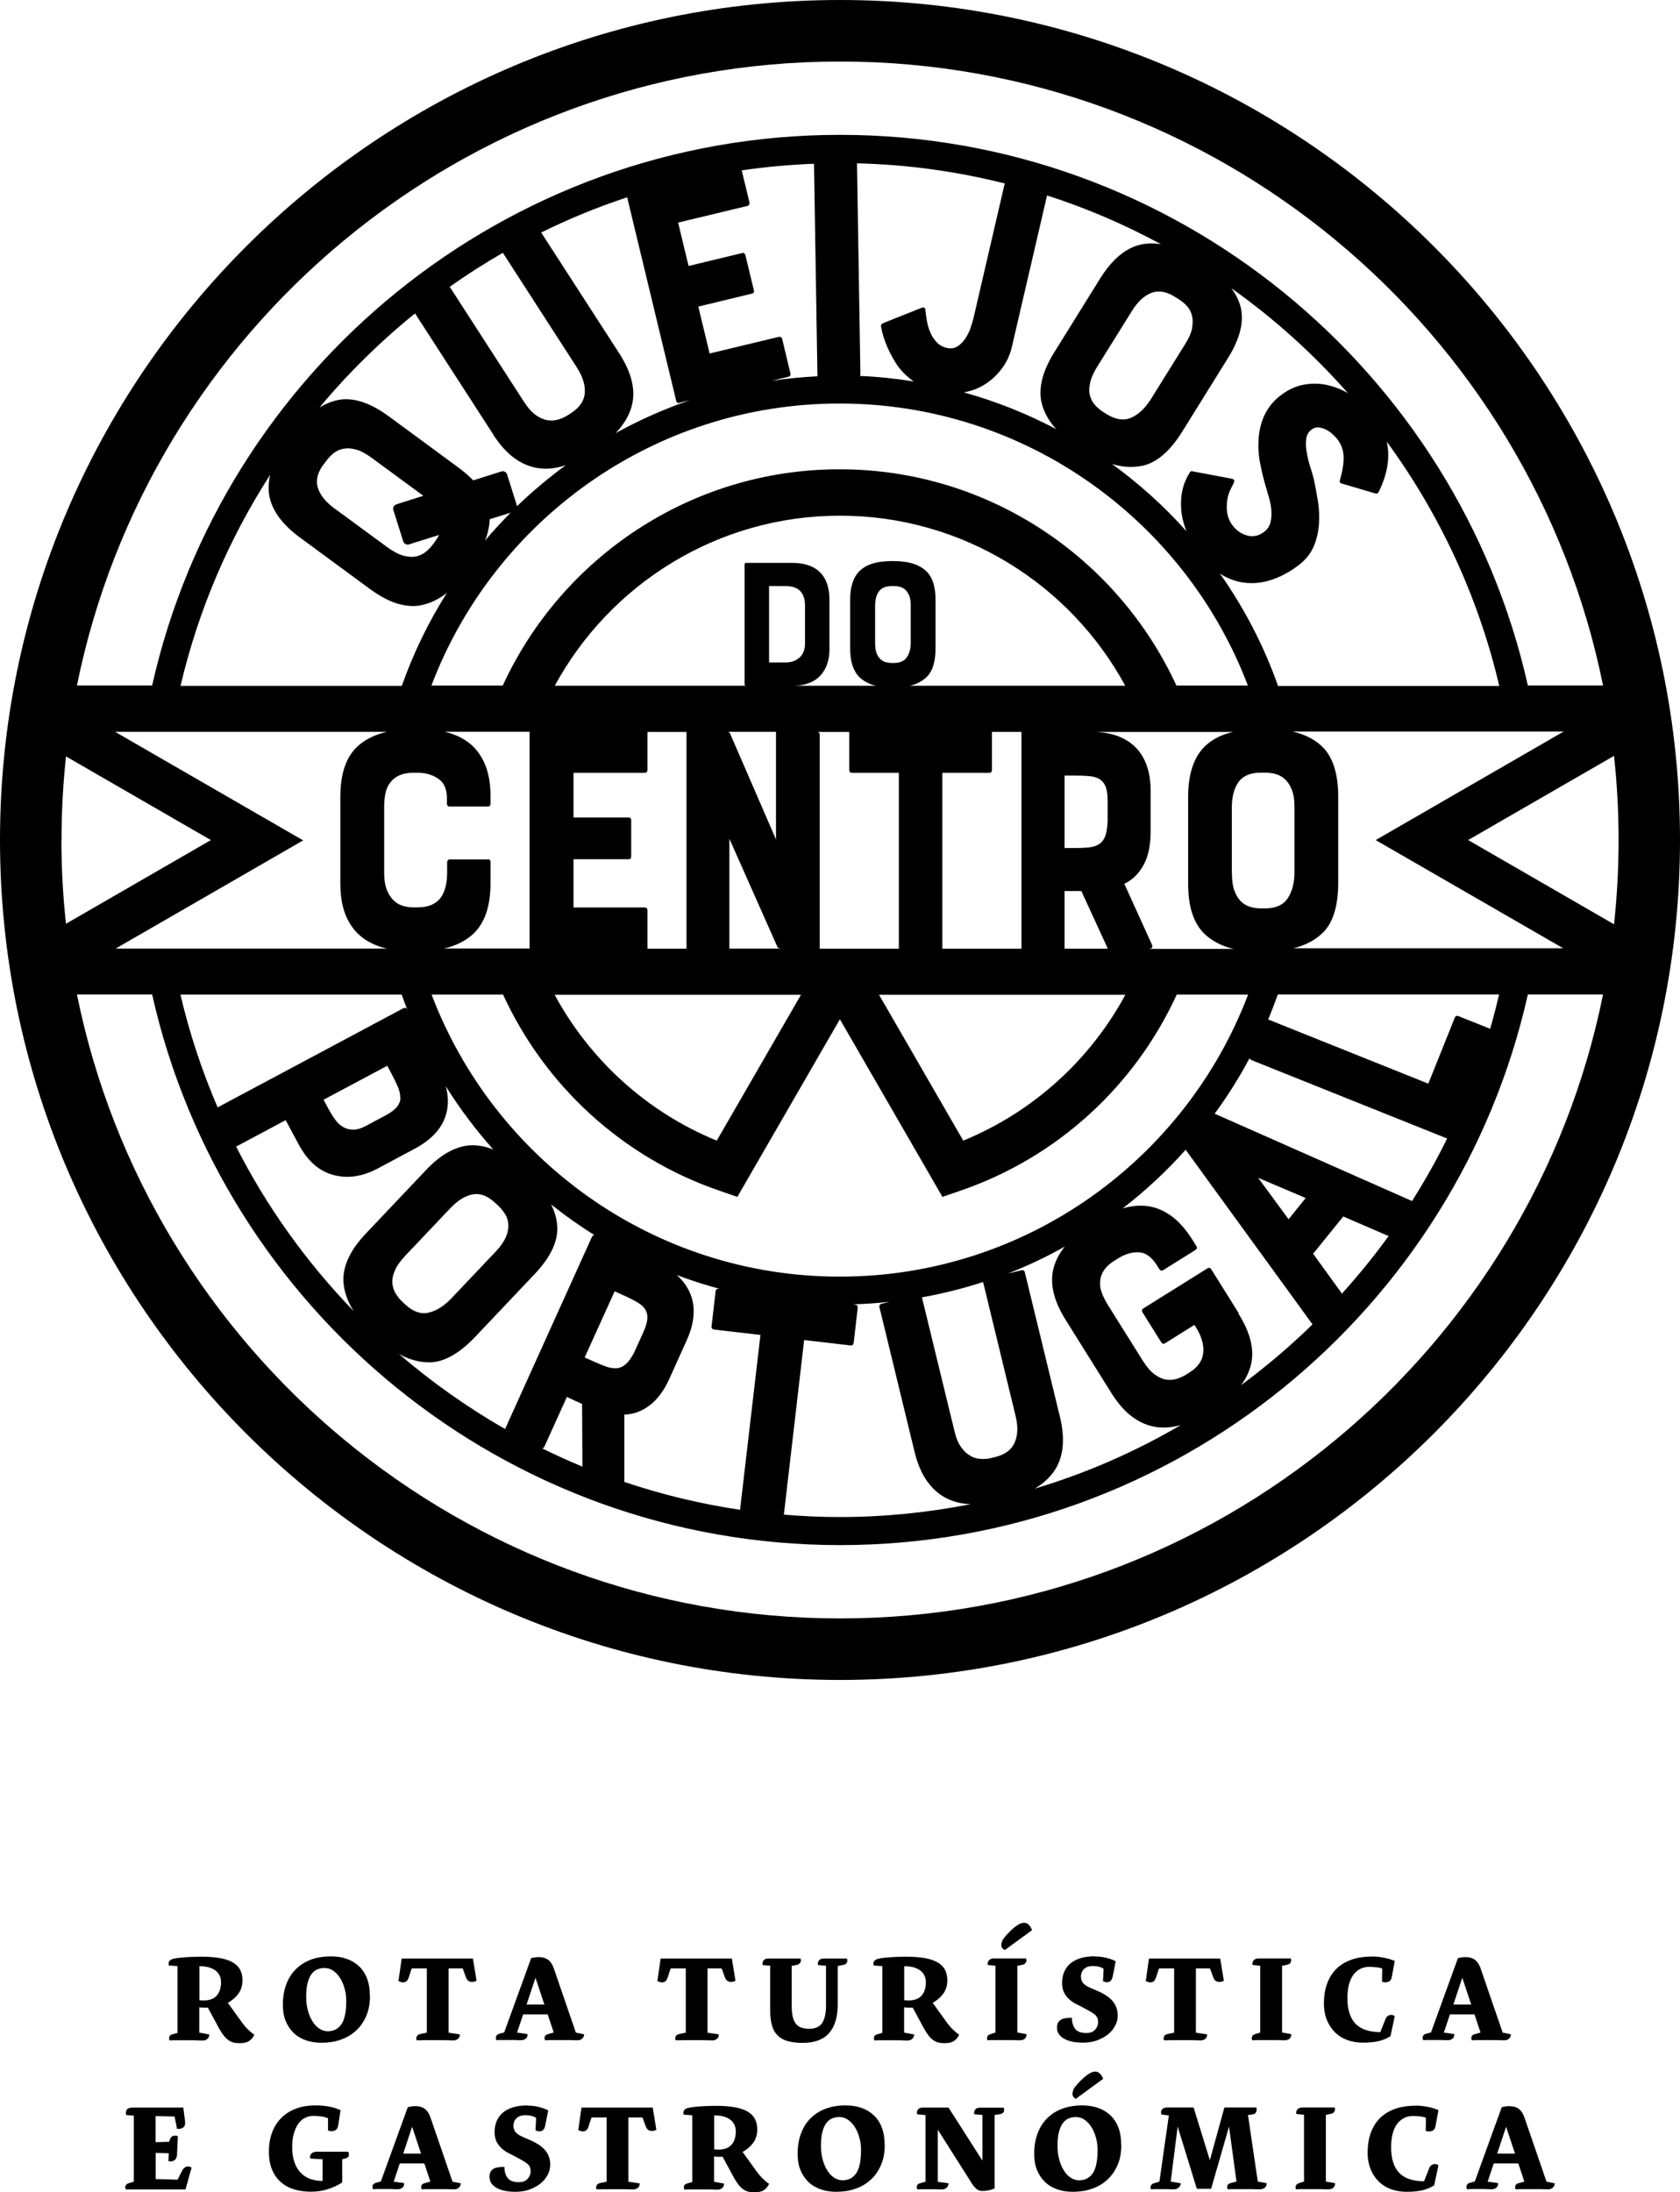 <?xml version="1.0" encoding="UTF-8"?><svg id="Camada_2" xmlns="http://www.w3.org/2000/svg" viewBox="0 0 162.2 211.67"><g id="Camada_1-2"><path d="m141.74,81.11l14.09-8.13c.29,2.67.44,5.38.44,8.12s-.15,5.47-.44,8.14l-14.08-8.13Zm-60.64,75.15c-36.34,0-66.73-25.92-73.67-60.24h7.26c6.82,30.38,34,53.16,66.41,53.16s59.59-22.77,66.41-53.16h7.26c-6.94,34.32-37.33,60.24-73.67,60.24M5.94,81.1c0-2.73.15-5.42.43-8.07l13.99,8.08-13.99,8.08c-.29-2.66-.44-5.36-.44-8.09m118.88,10.47c.23-.05.45-.11.65-.18.95-.32,1.73-.79,2.35-1.43.93-.99,1.39-2.57,1.39-4.72v-8.34c0-2.09-.47-3.65-1.39-4.66-.72-.77-1.73-1.31-3.01-1.61h26.17l-18.15,10.48,18.11,10.45h-26.12Zm13.1,13.06l-15.47-6.2c.33-.79.64-1.6.93-2.41h21.36c-.26,1.11-.54,2.22-.86,3.31l-3.05-1.22c-.17-.07-.3-.02-.37.16l-2.55,6.36Zm-16.43,9.09l4.58,1.95-1.65,2.05-2.93-3.99Zm-27.77,26.85c-.32-.17-.63-.44-.9-.82-.28-.38-.5-.91-.66-1.58l-3.14-12.91c2.02-.36,3.99-.86,5.91-1.48,0,0,0,.01,0,.02l3.14,12.94c.24.99.21,1.83-.09,2.53-.3.7-.93,1.17-1.89,1.41l-.37.09c-.31.08-.64.11-.99.09-.35-.01-.69-.1-1.01-.28m-16.08-11.2l4.47.52c.19.02.29-.06.32-.25l.39-3.37c.02-.19-.06-.29-.25-.32l-.23-.03c1.2-.03,2.38-.11,3.56-.24l-.77.19c-.18.04-.25.16-.21.34l3.38,13.92c.28,1.17.69,2.13,1.22,2.87.53.74,1.16,1.3,1.89,1.66.69.34,1.46.53,2.32.56-4.09.8-8.3,1.24-12.62,1.24-1.83,0-3.63-.08-5.42-.23l1.96-16.87Zm-35.95-33.35h6.89c4,8.71,11.42,15.68,20.88,18.93l1.74.6,9.9-17.15,9.9,17.15,1.74-.6c9.47-3.25,16.89-10.22,20.88-18.93h6.89c-6.04,15.9-21.42,27.23-39.42,27.23s-33.38-11.34-39.41-27.23m18.61,40.55c.93-.02,1.81-.36,2.63-1.04.34-.29.66-.64.95-1.06.3-.42.56-.89.78-1.39l1.64-3.64c.77-1.69.9-3.19.39-4.48-.27-.7-.72-1.32-1.32-1.86,1.35.51,2.73.95,4.13,1.33h-.07c-.19-.03-.29.05-.32.24l-.39,3.37c-.02.19.06.29.25.32l4.47.52-1.97,16.88c-3.85-.57-7.58-1.48-11.18-2.69,0-.02.01-.03.01-.05v-6.44Zm-.95-11.91l.84.38c.54.24.99.47,1.35.68.36.21.62.44.78.7.16.26.23.56.2.91-.03.35-.16.77-.38,1.27l-.85,1.88c-.27.55-.55.95-.82,1.19-.27.25-.57.39-.88.42-.32.03-.66-.02-1.03-.15-.37-.13-.79-.3-1.25-.51l-.84-.38,2.89-6.38Zm-21.21-1.99c.18-.44.51-.91.99-1.42l4.36-4.6c.71-.75,1.43-1.2,2.16-1.34.73-.14,1.46.14,2.2.84l.28.26c.25.23.46.5.65.79.19.29.29.63.32,1,.02.37-.05.77-.23,1.21-.18.43-.5.9-.98,1.41l-4.36,4.6c-.71.72-1.44,1.16-2.18,1.32-.74.15-1.48-.12-2.22-.82l-.28-.26c-.25-.23-.46-.5-.64-.8-.18-.3-.28-.63-.31-.99-.03-.36.05-.76.24-1.19m.54-16.64c-.02.31-.15.6-.37.86-.22.26-.57.52-1.06.78l-1.85.99c-.48.26-.91.39-1.27.39s-.69-.09-.99-.26c-.3-.18-.56-.42-.79-.75-.23-.32-.45-.68-.66-1.07l-.43-.81,6.15-3.28.43.81c.26.49.47.92.62,1.3s.22.73.2,1.04m.14-10.02c.18.5.36,1,.56,1.49l-.06-.1c-.07-.13-.19-.15-.36-.06l-17.91,9.56c-1.5-3.49-2.71-7.13-3.59-10.89h21.36Zm-1.4-25.38c-1.06.25-1.95.65-2.65,1.23-1.25,1.01-1.87,2.69-1.87,5.04v8.34c0,1.23.17,2.26.52,3.11.35.84.84,1.53,1.47,2.04.63.52,1.4.89,2.3,1.13.08.02.16.03.24.05H11.16l18.11-10.45-18.15-10.48h26.29Zm-6.11-25.83l.22-.31c.2-.27.44-.52.7-.74.27-.22.59-.37.95-.44.37-.07.78-.05,1.22.07.45.12.95.39,1.52.8l4.99,3.67-2.59.82c-.08.03-.15.07-.21.13-.1.11-.14.27-.09.43l.95,3.02c.04.11.12.21.22.26.11.05.23.07.34.03l2.9-.91c-.1.2-.22.4-.37.61l-.23.31c-.2.27-.44.52-.71.73-.28.22-.59.36-.94.43-.35.07-.76.04-1.22-.09-.46-.13-.97-.4-1.53-.81l-5.11-3.75c-.83-.61-1.37-1.27-1.59-1.98-.23-.71-.04-1.47.56-2.28m16.36-2.87c.65,1.01,1.35,1.78,2.09,2.31.74.53,1.52.84,2.33.95.81.11,1.66.01,2.54-.28.02,0,.04-.02.06-.02-1.66,1.22-3.24,2.54-4.72,3.97,0-.02,0-.03,0-.05l-.95-3.02c-.04-.11-.11-.21-.22-.26-.11-.06-.23-.07-.34-.03l-2.71.86c-.4-.41-.88-.83-1.43-1.24l-6.72-4.94c-1.69-1.24-3.21-1.78-4.58-1.63-.71.09-1.42.35-2.11.77,2.77-3.32,5.86-6.36,9.22-9.08l7.56,11.7Zm8.1-6.44c.55.85.8,1.66.75,2.42-.05.76-.49,1.41-1.32,1.95l-.32.21c-.27.17-.57.31-.9.41-.34.1-.69.13-1.05.07-.36-.05-.74-.22-1.12-.48-.38-.27-.77-.69-1.15-1.28l-7.18-11.12c1.65-1.17,3.36-2.26,5.13-3.28l7.16,11.09Zm9.88,3.38l1.02-.25c-2.5.85-4.89,1.92-7.17,3.18.75-.79,1.26-1.62,1.52-2.5.46-1.55.06-3.3-1.19-5.23l-7.52-11.64c2.67-1.32,5.44-2.46,8.3-3.4l4.73,19.63c.04.19.15.26.31.22m-18.76,13.27c.05-.13.11-.26.15-.38.18-.57.28-1.12.3-1.66l2.02-.63c-.85.86-1.67,1.75-2.46,2.67m.23,30.81h-3.61c-.19,0-.29.1-.29.29v.98c0,1.03-.21,1.85-.63,2.44-.47.61-1.22.92-2.25.92h-.38c-.32,0-.64-.05-.98-.14-.34-.1-.64-.26-.9-.51-.26-.24-.49-.58-.67-1.01-.18-.43-.27-1-.27-1.7v-6.28c0-.53.04-.99.13-1.4.08-.4.24-.75.48-1.04.46-.61,1.2-.92,2.22-.92h.38c.78,0,1.45.19,2.01.57.56.38.84,1.01.84,1.9v.51c0,.19.09.28.28.28h3.65c.19,0,.28-.1.28-.28v-.67c0-1.2-.17-2.22-.51-3.06-.34-.83-.82-1.51-1.44-2.03-.62-.52-1.38-.89-2.27-1.13-.08-.02-.16-.03-.24-.05h8.23v20.93h-8.26c1.07-.25,1.95-.67,2.65-1.26,1.23-1.04,1.84-2.73,1.84-5.07v-2c0-.19-.09-.29-.28-.29m73.39-16.77h-6.89c-5.67-12.31-18.11-20.88-32.52-20.88s-26.86,8.57-32.52,20.88h-6.89c6.04-15.9,21.42-27.23,39.41-27.23s33.38,11.34,39.42,27.23m-23.49-48.42l-2.97,12.81c-.08.33-.18.68-.31,1.07-.13.38-.31.73-.52,1.05-.22.32-.47.57-.76.75-.29.18-.63.23-1.02.14-.41-.1-.74-.28-.99-.56-.25-.27-.45-.59-.6-.93-.15-.35-.26-.72-.33-1.12-.07-.4-.12-.76-.15-1.09-.02-.11-.06-.18-.13-.19-.07-.02-.14-.01-.21.01l-3.76,1.5c-.15.07-.21.19-.18.35.14.71.36,1.39.65,2.04.29.65.63,1.25,1,1.79.46.59.97,1.07,1.52,1.44-1.71-.27-3.44-.46-5.21-.53.03-.05.05-.09.05-.17l-.33-20.35s0,0,0-.01c4.92.12,9.7.79,14.29,1.95,0,.02-.01.03-.02.05m12.89,5.9c-1.37.4-2.59,1.47-3.69,3.23l-4.4,7.08c-.58.93-.97,1.79-1.17,2.57-.2.78-.24,1.51-.11,2.19.18.86.59,1.68,1.22,2.44.07.09.16.17.24.26-2.82-1.49-5.82-2.69-8.95-3.56.03,0,.06,0,.09-.01.75-.14,1.43-.41,2.04-.81.61-.4,1.14-.91,1.59-1.52.45-.61.75-1.29.93-2.03l3.4-14.64c3.83,1.23,7.51,2.82,11,4.71-.76-.12-1.48-.1-2.17.09m5.18,7.99c-.08.46-.31.98-.68,1.57l-3.35,5.38c-.55.85-1.18,1.43-1.88,1.73-.7.3-1.48.18-2.34-.35l-.32-.2c-.29-.18-.55-.4-.79-.66-.24-.26-.4-.56-.5-.91-.1-.35-.1-.75,0-1.22.09-.47.32-1,.69-1.59l3.35-5.38c.55-.88,1.16-1.46,1.85-1.74.69-.28,1.46-.16,2.32.38l.32.2c.29.18.55.39.79.64.24.25.41.56.51.92.1.36.11.77.02,1.23m3.84,52.64v-6.34c0-1.04.22-1.85.65-2.46.43-.6,1.16-.9,2.17-.9h.38c.34,0,.68.04,1.01.13.34.09.64.25.92.51.28.25.5.6.67,1.03.17.43.25,1,.25,1.7v6.34c-.02,1.01-.25,1.83-.68,2.46-.43.62-1.16.94-2.17.94h-.38c-.34,0-.68-.05-1.01-.14-.34-.1-.64-.26-.9-.51-.26-.24-.48-.59-.65-1.03-.17-.44-.25-1.01-.25-1.71m-10.29,11.73c-3.38,6.24-8.84,11.28-15.65,14.08l-8.13-14.08h23.78Zm-21.11-32.57c-.25.35-.66.53-1.23.53h-.22c-.19,0-.38-.03-.58-.08-.19-.05-.36-.15-.51-.29-.15-.14-.27-.33-.37-.58-.1-.25-.14-.58-.14-.97v-3.6c0-.59.12-1.05.37-1.39.25-.34.66-.51,1.23-.51h.22c.19,0,.38.02.58.07.19.05.37.14.52.29.16.14.28.34.38.58.1.25.14.57.14.96v3.6c-.01.57-.14,1.04-.39,1.39m11.08,7.19v20.93h-7.64v-16.98h4.5c.19,0,.29-.1.29-.28v-3.67h2.85Zm8.33,20.93h-4.17v-5.57h1.62l2.56,5.57Zm-.02-12.23c-.02.61-.11,1.09-.25,1.43-.15.34-.36.59-.63.74-.27.16-.61.25-1,.29-.39.03-.84.05-1.35.05h-.92v-7h.92c.59,0,1.09.02,1.51.06.41.04.75.15,1,.32.25.17.44.42.56.75.11.33.17.77.17,1.31v2.06Zm-30.41-13.16c1.16,0,2.05-.32,2.65-.95.61-.63.91-1.5.91-2.59v-4.76c0-1.1-.27-1.95-.81-2.55-.61-.67-1.53-1.01-2.75-1.01h-4.49c-.1,0-.14.05-.14.16v11.54c0,.11.05.16.14.16h-18.47c5.31-9.77,15.66-16.42,27.54-16.42s22.23,6.65,27.54,16.42h-20.81c.13-.03.25-.06.37-.1.54-.18.98-.45,1.33-.81.53-.56.79-1.46.79-2.68v-4.73c0-1.19-.26-2.07-.79-2.64-.67-.72-1.77-1.08-3.31-1.08-.79,0-1.46.08-2,.25-.54.17-.98.44-1.33.81-.54.6-.81,1.48-.81,2.66v4.73c0,.62.07,1.15.21,1.59.14.44.34.8.6,1.09.35.36.79.63,1.32.81.11.04.24.07.37.1h-8.07Zm-1.6,4.45v10.39l-4.44-10.24c-.06-.09-.12-.14-.2-.15h4.63Zm.47,20.93h-4.97v-10.61l4.63,10.43c.04.11.14.16.28.16l.06.02Zm-1.14-27.63v-7.37h1.62c.63,0,1.1.16,1.4.49.3.33.45.78.45,1.36v3.69c0,.57-.17,1.03-.52,1.35-.35.32-.79.48-1.33.48h-1.62Zm3.08,32.09l-8.13,14.08c-6.81-2.79-12.27-7.84-15.65-14.08h23.78Zm-16.64-17.12h-5.32v-4.31h6.85c.19,0,.29-.1.29-.28v-3.67h3.77v20.93h-3.77v-3.7c0-.19-.09-.28-.29-.28h-6.85v-4.66h5.32c.17,0,.25-.1.25-.29v-3.45c0-.19-.08-.29-.25-.29m18.19-8.26h3.11v3.67c0,.19.1.28.29.28h4.5v16.98h-7.64v-20.66c0-.18-.09-.26-.26-.28m32.33,20.53l-2.66-5.86c.85-.4,1.5-1.08,1.97-2.03.19-.4.33-.86.43-1.36.09-.51.14-1.03.14-1.58v-3.99c0-1.86-.5-3.27-1.49-4.25-.94-.92-2.25-1.4-3.9-1.45h13.36c-.2.05-.4.09-.58.15-.95.3-1.73.77-2.34,1.43-.95,1.06-1.43,2.62-1.43,4.69v8.34c0,1.1.12,2.03.36,2.81.24.77.6,1.41,1.06,1.92.61.63,1.39,1.11,2.33,1.43.2.07.42.13.65.18h-8.24l.13-.02c.11,0,.18-.04.22-.11.04-.07.04-.16,0-.27m22.66-48.59c5.09,6.96,8.84,14.95,10.87,23.6h-21.36c-1.37-3.89-3.27-7.53-5.6-10.84,1.09.7,2.27,1,3.54.89.46-.04.89-.13,1.31-.26.42-.13.81-.29,1.17-.47.36-.18.68-.36.96-.55.28-.19.52-.35.7-.5.64-.51,1.1-1.11,1.38-1.78.28-.67.44-1.38.49-2.12.05-.75.02-1.49-.1-2.23-.12-.74-.25-1.44-.39-2.08-.08-.34-.2-.74-.34-1.19-.15-.45-.26-.91-.34-1.37-.09-.46-.11-.89-.07-1.28.04-.4.19-.7.47-.93.23-.19.47-.27.72-.25.25.02.48.09.71.2.23.11.44.26.63.43.19.17.34.32.45.46.4.49.61,1.05.64,1.68.03.63-.09,1.4-.36,2.32-.03.16,0,.26.12.31l3.3.97c.14.05.26,0,.33-.14.86-1.76,1.12-3.39.77-4.88m-14.04-12.72c-.14-.71-.46-1.4-.95-2.07,4.13,2.93,7.9,6.33,11.24,10.12-.55-.31-1.12-.55-1.72-.71-.81-.22-1.63-.25-2.47-.11-.84.14-1.64.52-2.42,1.14-1.2.96-1.87,2.33-2.01,4.09-.05.82,0,1.62.16,2.41.15.78.34,1.55.56,2.29.1.33.2.68.31,1.07.11.39.18.78.21,1.17.03.39,0,.77-.09,1.13-.09.36-.28.65-.56.88-.3.24-.59.38-.89.43-.3.05-.58.03-.85-.05-.27-.08-.51-.2-.74-.36-.22-.16-.41-.34-.57-.54-.4-.49-.6-1.08-.61-1.75,0-.67.1-1.25.34-1.73.08-.17.15-.31.21-.43.06-.11.1-.21.15-.3.07-.19,0-.31-.21-.36l-3.78-.71c-.12-.04-.2-.01-.26.08-.42.66-.68,1.34-.79,2.05-.11.71-.1,1.42.01,2.12.09.52.24,1.03.43,1.52-2.15-2.41-4.57-4.59-7.19-6.49.12.04.25.08.37.11.98.23,1.89.24,2.75.03,1.31-.35,2.54-1.44,3.68-3.27l4.4-7.08c1.11-1.78,1.53-3.34,1.28-4.69m-47.47-10.34l-.75-3.1c2.3-.34,4.63-.55,7-.64,0,.02-.02.03-.02.06l.33,20.35s.02.07.03.11c-1.49.07-2.97.22-4.42.43l1.57-.38c.18-.04.25-.16.21-.34l-.79-3.3c-.04-.18-.16-.25-.35-.21l-6.66,1.6-1.09-4.53,5.18-1.25c.16-.04.23-.15.18-.34l-.81-3.36c-.05-.18-.15-.26-.31-.22l-5.18,1.25-1.01-4.19,6.66-1.6c.19-.04.26-.16.21-.34m-46.32,28.42c.29,1.39,1.27,2.7,2.94,3.93l6.72,4.94c.89.65,1.71,1.11,2.48,1.37.77.26,1.49.35,2.17.28.87-.12,1.72-.46,2.53-1.03.1-.07.2-.16.3-.24-1.78,2.81-3.24,5.82-4.37,9h-21.36c1.72-7.35,4.69-14.22,8.66-20.39-.18.74-.21,1.45-.07,2.15m7.84,78.13c.09.16.19.32.29.48-4.54-4.69-8.39-10.05-11.37-15.92.05,0,.1,0,.16-.04l4.64-2.48,1.26,2.35c.85,1.58,1.96,2.57,3.33,2.94,1.37.38,2.82.17,4.33-.64l3.52-1.88c1.64-.88,2.66-1.98,3.04-3.31.25-.86.24-1.77-.02-2.73,1.36,2.17,2.89,4.21,4.59,6.11-.76-.31-1.52-.45-2.28-.41-1.42.11-2.84.92-4.26,2.43l-5.73,6.05c-.76.8-1.31,1.56-1.66,2.29-.36.73-.54,1.44-.55,2.12,0,.88.25,1.76.71,2.64m22.41,15.51c-1.33-.55-2.64-1.15-3.93-1.78.09,0,.17-.06.22-.17l2.17-4.79,1.47.67.03,5.93c0,.06.01.11.04.15m-7.5-3.66c-3.66-2.09-7.09-4.53-10.27-7.26.15.08.3.17.45.24.91.42,1.8.62,2.68.58,1.36-.08,2.78-.91,4.26-2.47l5.73-6.05c1.44-1.52,2.17-2.97,2.19-4.34,0-.78-.2-1.58-.6-2.38,1.34,1.07,2.74,2.06,4.2,2.97-.11-.03-.2.03-.27.18l-8.38,18.54Zm53.56-1.19l-3.38-13.92c-.04-.19-.16-.26-.35-.21l-1.29.31c1.9-.74,3.73-1.61,5.49-2.6-.46.58-.8,1.18-1,1.81-.51,1.54-.15,3.28,1.07,5.24l4.42,7.07c.65,1.04,1.35,1.83,2.09,2.36.74.53,1.52.85,2.33.95.73.09,1.5.02,2.29-.2-4.4,2.58-9.13,4.65-14.1,6.14.77-.46,1.38-1,1.83-1.63.94-1.32,1.14-3.09.6-5.33m17.26-9.99l-2.64-4.22c-.1-.16-.23-.19-.39-.09l-6.16,3.85c-.16.1-.19.23-.09.39l1.8,2.88c.1.16.23.19.39.09l2.82-1.76.15.24c.54.86.77,1.67.7,2.44s-.52,1.41-1.34,1.92l-.32.2c-.29.18-.6.32-.94.42-.34.1-.68.11-1.04.05-.35-.06-.71-.24-1.09-.52-.37-.28-.74-.71-1.11-1.3l-3.33-5.32c-.28-.45-.49-.86-.63-1.25-.14-.38-.19-.76-.15-1.14.07-.77.53-1.42,1.39-1.95l.32-.2c.68-.43,1.35-.63,2.01-.6.66.02,1.25.45,1.77,1.27l.22.35c.1.16.23.19.39.09l3.09-1.93c.16-.1.19-.23.09-.39l-.35-.56c-.64-1.02-1.32-1.8-2.05-2.33-.73-.53-1.5-.85-2.3-.96-.77-.1-1.57-.03-2.41.22,2.2-1.7,4.24-3.59,6.08-5.66l12.25,16.86c-2.16,2.11-4.47,4.07-6.9,5.87.4-.53.68-1.08.87-1.66.49-1.53.12-3.29-1.13-5.27m14.52-7.49c-1.41,1.96-2.94,3.83-4.55,5.61,0-.04-.02-.09-.05-.15l-2.7-3.73,2.91-3.6,4.23,1.83c.06.03.11.04.16.03m-16.8-11.79c1.24-1.7,2.37-3.48,3.36-5.35.02.07.08.13.18.18l18.89,7.57s0,0,.01,0c-1.02,2.08-2.16,4.09-3.39,6.04l-19.05-8.43ZM81.1,5.94c36.34,0,66.73,25.92,73.67,60.24h-7.26c-6.82-30.38-34-53.16-66.41-53.16S21.51,35.8,14.69,66.18h-7.26C14.37,31.86,44.76,5.94,81.1,5.94m0-5.94C36.38,0,0,36.38,0,81.1s36.38,81.1,81.1,81.1,81.1-36.38,81.1-81.1S125.82,0,81.1,0"/><path d="m21.98,193.35l1.34,1.86c.1.14.2.27.31.4.11.13.22.25.33.35.11.11.22.2.32.29.1.08.2.15.28.2-.14.28-.31.49-.53.62-.22.14-.52.2-.91.2-.22,0-.42-.02-.6-.07-.18-.05-.34-.13-.49-.24-.15-.11-.3-.26-.44-.44-.14-.18-.29-.41-.44-.68l-1.08-2c-.18,0-.33,0-.45,0-.12,0-.24-.01-.38-.03v2.44l.97.18c0,.11-.04.21-.08.3-.04.07-.11.14-.21.2-.1.06-.25.09-.44.08-.22,0-.44-.01-.64-.02-.2,0-.46,0-.76,0h-.89c-.15,0-.3,0-.44,0-.14,0-.26.01-.37.02-.06-.13-.07-.25-.03-.37.04-.12.15-.19.31-.23l.48-.13v-6.45l-.83-.06c-.09-.3.02-.51.31-.61.1-.04.25-.07.44-.1.19-.03.41-.05.67-.07.25-.02.52-.04.81-.05.29-.01.58-.02.89-.02.72,0,1.33.05,1.83.14.5.09.91.23,1.23.42.32.19.55.43.7.71.15.29.22.63.22,1.02,0,.51-.14.95-.41,1.31-.28.36-.62.65-1.03.86m-2.73-.26c.71.08,1.24-.03,1.58-.34.34-.3.52-.77.52-1.4,0-.22-.04-.42-.12-.6-.08-.18-.2-.35-.37-.49-.17-.14-.39-.25-.65-.33-.27-.08-.59-.12-.95-.12v3.27Z"/><path d="m35.72,192.71c0,.74-.12,1.39-.37,1.95-.24.56-.58,1.04-1,1.42-.42.38-.91.67-1.48.86-.57.2-1.18.29-1.82.29-.57,0-1.08-.08-1.55-.25-.46-.17-.86-.41-1.18-.73-.32-.32-.57-.7-.75-1.15-.18-.45-.26-.96-.26-1.53,0-.71.1-1.36.31-1.93.21-.58.51-1.07.91-1.48.4-.41.88-.72,1.45-.94s1.23-.33,1.96-.33c.58,0,1.1.08,1.56.25.46.16.86.41,1.19.73.33.32.59.72.76,1.19.18.48.26,1.03.26,1.65m-2.28.47c0-.41-.05-.8-.16-1.18-.1-.38-.25-.72-.43-1.01-.18-.29-.4-.53-.66-.71-.26-.18-.54-.27-.85-.27-.26,0-.49.05-.71.14-.22.1-.4.25-.56.47s-.28.51-.37.87c-.09.36-.13.8-.13,1.33,0,.47.06.91.17,1.31.11.4.26.75.45,1.05.19.3.41.53.66.69.25.16.52.25.8.25.58,0,1.02-.23,1.33-.69.31-.46.46-1.21.46-2.26"/><path d="m45.66,189.1l.35,2.15c-.24.11-.45.14-.63.08-.18-.06-.3-.18-.37-.36l-.34-.92h-1.36v6.21l1.09.16c0,.11-.02.21-.07.3-.04.07-.11.14-.22.2-.1.06-.25.09-.43.08-.24,0-.5-.01-.77-.02-.27,0-.58,0-.91,0h-.46c-.16,0-.32,0-.48,0-.16,0-.31,0-.46.01-.15,0-.27,0-.37,0-.05-.11-.05-.23,0-.35.04-.12.15-.21.33-.25l.65-.14v-6.2h-1.46l-.3.91c-.08.24-.21.38-.39.42-.18.04-.38,0-.59-.11l.31-2.17h6.87Z"/><path d="m56.4,196.4c0,.11-.04.21-.08.3-.05.08-.12.15-.22.21-.1.06-.25.09-.44.08-.21,0-.42-.01-.65-.02-.22,0-.48,0-.76,0h-.86c-.28,0-.53,0-.76.02-.06-.1-.07-.21-.04-.33.03-.12.12-.21.28-.25l.59-.17-.58-1.75h-2.37l-.59,1.76,1.01.14c0,.11-.01.21-.06.3-.04.08-.11.15-.21.21-.1.06-.25.09-.44.08-.22,0-.43-.01-.61-.02-.18,0-.36,0-.55,0h-.53c-.19,0-.39,0-.6.02-.06-.11-.07-.23-.04-.35.03-.12.13-.21.31-.27l.48-.13,2.6-7.17c.54-.14,1-.13,1.37.01.37.14.65.48.83,1.01l2.12,6.17.78.16Zm-5.57-2.86h1.73l-.86-2.59-.86,2.59Z"/><path d="m70.66,189.1l.35,2.15c-.24.11-.45.14-.63.08-.18-.06-.3-.18-.37-.36l-.34-.92h-1.36v6.21l1.09.16c0,.11-.02.21-.07.3-.04.07-.11.14-.22.2-.1.06-.25.09-.43.08-.24,0-.5-.01-.77-.02-.27,0-.58,0-.91,0h-.46c-.16,0-.32,0-.48,0-.16,0-.31,0-.46.01-.15,0-.27,0-.37,0-.05-.11-.05-.23,0-.35.04-.12.15-.21.33-.25l.65-.14v-6.2h-1.46l-.3.91c-.08.24-.21.38-.39.42-.18.04-.38,0-.59-.11l.31-2.17h6.87Z"/><path d="m81.77,189.1c.06.16.05.3-.02.41-.07.11-.18.18-.32.2l-.55.11v3.72c0,1.2-.28,2.12-.83,2.75-.55.63-1.4.95-2.55.95-.58,0-1.06-.06-1.46-.17-.4-.12-.72-.3-.97-.55-.25-.25-.43-.57-.54-.97-.11-.4-.17-.87-.17-1.42v-4.34l-.73-.06c-.04-.17-.01-.31.08-.44.1-.12.24-.19.43-.19h3.15c.06.16.05.29-.03.4-.08.11-.18.18-.32.21l-.5.1v3.86c0,.42.03.78.1,1.06.07.28.17.51.31.68.14.17.32.29.53.36.21.07.46.11.75.11.59,0,1.01-.19,1.25-.56.24-.38.37-.93.37-1.66v-3.87l-.77-.06c-.04-.17-.01-.31.08-.44.1-.12.24-.19.44-.19h2.27Z"/><path d="m90.03,193.35l1.34,1.86c.1.14.2.27.31.4.11.13.22.25.33.35s.22.2.32.29c.1.08.2.15.28.2-.14.28-.31.49-.53.62-.22.14-.52.2-.91.2-.22,0-.42-.02-.6-.07-.18-.05-.34-.13-.49-.24s-.3-.26-.44-.44c-.14-.18-.29-.41-.44-.68l-1.08-2c-.18,0-.33,0-.45,0-.12,0-.24-.01-.38-.03v2.44l.97.18c0,.11-.04.21-.08.3-.04.07-.11.14-.21.2-.1.06-.25.09-.44.08-.22,0-.44-.01-.64-.02-.2,0-.46,0-.76,0h-.89c-.15,0-.3,0-.44,0-.14,0-.26.01-.37.02-.06-.13-.07-.25-.03-.37.04-.12.15-.19.31-.23l.48-.13v-6.45l-.83-.06c-.09-.3.02-.51.31-.61.1-.04.25-.07.44-.1.19-.03.41-.05.67-.07.25-.02.52-.04.81-.05.29-.01.58-.02.89-.02.72,0,1.33.05,1.83.14.5.09.91.23,1.23.42.32.19.55.43.7.71.15.29.22.63.22,1.02,0,.51-.14.95-.41,1.31-.28.36-.62.65-1.03.86m-2.73-.26c.71.08,1.24-.03,1.58-.34.34-.3.52-.77.52-1.4,0-.22-.04-.42-.12-.6-.08-.18-.2-.35-.37-.49-.17-.14-.39-.25-.65-.33-.27-.08-.59-.12-.95-.12v3.27Z"/><path d="m99.11,196.4c0,.18-.05.33-.17.44-.12.11-.31.16-.56.15-.23,0-.46-.01-.69-.02-.23,0-.49,0-.79,0h-.83c-.29,0-.53,0-.73.02-.06-.11-.06-.23-.02-.34.04-.12.14-.2.29-.25l.5-.16v-6.45l-.74-.07c-.04-.17,0-.31.1-.44.1-.12.26-.19.47-.19h3.13c.05.16.04.3-.04.41-.07.11-.18.18-.32.2l-.49.1v6.44l.9.16Zm.53-10.06c-.13-.31-.29-.52-.47-.62-.19-.1-.42-.1-.7.02-.13.06-.28.16-.47.3-.18.14-.36.3-.54.48-.18.18-.33.35-.46.51-.13.16-.21.29-.25.39-.08.24-.1.42-.05.55.04.12.15.23.31.31l2.64-1.93Z"/><path d="m105.72,188.9c.38,0,.75.04,1.09.13.34.08.64.19.91.33l-.29,1.46c-.05.26-.15.43-.31.51-.16.08-.37.07-.63-.04l.06-1.2c-.12-.09-.27-.16-.46-.2-.18-.05-.38-.07-.58-.07s-.38.03-.53.09c-.14.06-.26.14-.35.23s-.16.2-.2.32c-.04.12-.07.24-.07.36,0,.23.06.43.18.61.12.17.37.34.74.5l.85.37c.34.16.63.33.86.5.23.18.41.36.55.56.14.2.23.4.29.61.06.21.08.43.08.65,0,.34-.08.66-.25.97-.16.31-.39.59-.69.83-.3.24-.65.43-1.06.58-.41.15-.86.22-1.35.22-.78,0-1.39-.13-1.84-.39-.45-.26-.67-.61-.67-1.06,0-.32.1-.56.31-.72.21-.16.58-.24,1.13-.24,0,.44.1.8.31,1.07.21.28.57.41,1.09.41.37,0,.65-.11.84-.32.19-.22.29-.46.29-.72,0-.17-.02-.31-.07-.42-.05-.11-.13-.22-.25-.32-.12-.1-.27-.2-.46-.31-.19-.11-.44-.24-.73-.4l-.59-.3c-.28-.14-.51-.3-.68-.46-.18-.16-.32-.33-.42-.5s-.18-.35-.22-.53c-.04-.18-.06-.37-.06-.55,0-.38.06-.72.19-1.04.13-.32.32-.59.58-.82.26-.23.59-.4.98-.53.4-.12.87-.19,1.41-.19"/><path d="m117.81,189.1l.35,2.15c-.24.11-.45.14-.63.08-.18-.06-.3-.18-.37-.36l-.34-.92h-1.36v6.21l1.09.16c0,.11-.02.21-.07.3-.04.07-.11.14-.22.2-.1.06-.25.09-.43.08-.24,0-.5-.01-.77-.02-.27,0-.58,0-.91,0h-.46c-.16,0-.32,0-.48,0-.16,0-.31,0-.46.01-.15,0-.27,0-.37,0-.05-.11-.05-.23,0-.35.04-.12.15-.21.33-.25l.65-.14v-6.2h-1.46l-.3.91c-.08.24-.21.38-.39.42-.18.04-.38,0-.59-.11l.31-2.17h6.87Z"/><path d="m124.67,196.4c0,.18-.05.33-.17.44s-.31.16-.56.15c-.23,0-.46-.01-.69-.02-.23,0-.49,0-.79,0h-.83c-.29,0-.53,0-.73.02-.06-.11-.06-.23-.02-.34.04-.12.14-.2.29-.25l.5-.16v-6.45l-.74-.07c-.04-.17,0-.31.1-.44.1-.12.26-.19.47-.19h3.13c.05.16.04.3-.04.41-.07.11-.18.18-.32.2l-.49.1v6.44l.9.16Z"/><path d="m132.46,188.9c.38,0,.76.04,1.16.12.4.08.75.18,1.04.31l-.28,1.52c-.04.26-.15.42-.34.49-.18.07-.39.07-.61,0l.02-1.27c-.15-.06-.35-.11-.59-.13-.24-.02-.46-.04-.65-.04-.35,0-.66.07-.92.22-.26.14-.49.35-.67.61-.18.26-.31.58-.4.95-.09.37-.13.79-.13,1.24,0,1.1.26,1.92.77,2.46s1.32.82,2.41.82l.5-1.27c.07-.18.19-.3.36-.36.17-.06.34-.04.53.08l-.41,1.94c-.32.21-.68.36-1.09.47-.41.1-.94.16-1.58.16-.5,0-.98-.08-1.44-.23-.46-.16-.85-.39-1.19-.71-.34-.32-.61-.71-.82-1.19-.2-.48-.31-1.03-.31-1.67s.09-1.27.28-1.82c.19-.55.47-1.03.85-1.43.38-.4.86-.71,1.44-.93.58-.22,1.26-.33,2.05-.33"/><path d="m145.88,196.4c0,.11-.04.21-.08.3-.05.08-.12.15-.22.21-.1.06-.25.09-.44.08-.21,0-.42-.01-.65-.02-.22,0-.48,0-.76,0h-.86c-.28,0-.53,0-.76.02-.06-.1-.07-.21-.04-.33.03-.12.12-.21.28-.25l.59-.17-.58-1.75h-2.37l-.59,1.76,1.01.14c0,.11-.01.21-.06.3-.04.08-.11.15-.21.21-.1.06-.25.09-.44.08-.22,0-.43-.01-.61-.02-.18,0-.36,0-.55,0h-.53c-.19,0-.39,0-.6.02-.06-.11-.07-.23-.04-.35.03-.12.13-.21.31-.27l.48-.13,2.6-7.17c.54-.14,1-.13,1.37.01.37.14.65.48.83,1.01l2.12,6.17.78.16Zm-5.57-2.86h1.73l-.86-2.59-.86,2.59Z"/><path d="m17.6,209.55c.09-.18.21-.29.37-.35.16-.06.34-.03.53.08l-.59,2.11h-5.75c-.08-.13-.09-.25-.04-.36.05-.11.15-.19.28-.23l.52-.16v-6.38l-.74-.05c-.05-.19-.03-.36.05-.5.08-.14.27-.22.55-.22h4.92l.16,1.27c.04.31-.01.53-.16.64-.15.12-.35.16-.61.14l-.23-1.19-1.84-.04v2.52l1.32-.04c.06-.26.14-.43.25-.51.11-.08.3-.1.58-.04l-.08,1.82c-.02.26-.11.43-.28.53-.17.1-.35.12-.55.07l.04-.76-1.27-.04v2.53l2.11.06.47-.92Z"/><path d="m33.63,207.77c.06.14.08.26.04.38-.04.12-.13.19-.28.23l-.35.1v2.23c-.38.26-.82.47-1.34.64s-1.09.26-1.71.26c-.58,0-1.12-.08-1.61-.23-.49-.15-.92-.39-1.28-.71-.36-.32-.64-.72-.84-1.21-.2-.48-.3-1.06-.3-1.72s.1-1.27.3-1.82c.2-.55.49-1.02.88-1.41.38-.39.85-.7,1.41-.91.56-.22,1.19-.32,1.91-.32.95,0,1.76.15,2.42.46l-.23,1.48c-.04.25-.15.41-.34.49-.18.08-.4.08-.64-.01v-1.18c-.2-.09-.43-.15-.68-.18-.26-.03-.5-.05-.74-.05-.27,0-.53.06-.78.18-.25.12-.46.3-.65.55-.18.25-.33.56-.44.94-.11.38-.17.83-.17,1.35,0,.58.08,1.08.23,1.49.15.41.36.75.62,1.01.26.26.57.46.93.58.36.12.74.18,1.15.18v-2.09l-1.18-.07c-.06-.16-.03-.31.08-.45.11-.14.3-.21.58-.21h3.01Z"/><path d="m44.49,210.79c0,.11-.04.21-.08.3-.05.08-.12.15-.22.21-.1.06-.25.09-.44.08-.21,0-.42-.01-.65-.02-.22,0-.48,0-.76,0h-.86c-.28,0-.53,0-.76.02-.06-.1-.07-.21-.04-.33.03-.12.12-.21.28-.25l.59-.17-.58-1.75h-2.37l-.59,1.76,1.01.14c0,.11-.01.21-.06.3-.04.08-.11.15-.21.21-.1.06-.25.09-.44.08-.22,0-.43-.01-.61-.02-.18,0-.36,0-.55,0h-.53c-.19,0-.39,0-.6.02-.06-.11-.07-.23-.04-.35.03-.12.13-.21.31-.27l.48-.13,2.6-7.17c.54-.14,1-.13,1.37.01.37.14.65.48.83,1.01l2.12,6.17.78.16Zm-5.57-2.86h1.73l-.86-2.59-.86,2.59Z"/><path d="m50.93,203.3c.38,0,.75.04,1.09.13.34.08.64.19.91.33l-.29,1.46c-.05.26-.15.43-.31.51-.16.08-.37.07-.63-.04l.06-1.2c-.12-.09-.27-.16-.46-.2-.18-.05-.38-.07-.58-.07s-.38.03-.53.09c-.14.06-.26.14-.35.23-.09.1-.16.2-.2.32-.04.12-.07.24-.07.36,0,.23.06.43.18.61.12.17.37.34.74.5l.85.37c.34.16.63.33.86.5.23.18.41.36.55.56s.23.4.29.61c.06.21.08.43.08.65,0,.34-.08.66-.25.97-.16.31-.39.59-.69.83-.3.24-.65.43-1.06.58-.41.15-.86.22-1.35.22-.78,0-1.39-.13-1.84-.39-.45-.26-.67-.61-.67-1.06,0-.32.1-.56.31-.72.21-.16.58-.24,1.13-.24,0,.44.1.8.31,1.07.21.28.57.41,1.09.41.37,0,.65-.11.84-.32.19-.22.29-.46.29-.72,0-.17-.02-.31-.07-.42-.05-.11-.13-.22-.25-.32-.12-.1-.27-.2-.46-.31s-.44-.24-.73-.4l-.59-.3c-.28-.14-.51-.3-.68-.46-.18-.16-.32-.33-.42-.5-.1-.17-.18-.35-.22-.53-.04-.18-.06-.37-.06-.55,0-.38.06-.72.19-1.04.13-.32.32-.59.58-.82.26-.23.59-.4.98-.53.4-.12.87-.19,1.41-.19"/><path d="m63.02,203.49l.35,2.15c-.24.11-.45.14-.63.08-.18-.06-.3-.18-.37-.36l-.34-.92h-1.36v6.21l1.09.16c0,.11-.02.21-.07.3-.04.07-.11.14-.22.2-.1.06-.25.09-.43.08-.24,0-.5-.01-.77-.02-.27,0-.58,0-.91,0h-.46c-.16,0-.32,0-.48,0-.16,0-.31,0-.46.01-.15,0-.27,0-.37,0-.05-.11-.05-.23,0-.35.04-.12.15-.21.33-.25l.65-.14v-6.2h-1.46l-.3.91c-.08.24-.21.38-.39.42-.18.04-.38,0-.59-.11l.31-2.17h6.87Z"/><path d="m71.68,207.75l1.34,1.86c.1.14.2.27.31.4.11.13.22.25.33.35.11.11.22.2.32.29s.2.15.28.2c-.14.28-.31.49-.53.62-.22.14-.52.2-.91.2-.22,0-.42-.02-.6-.07-.18-.05-.34-.13-.49-.24-.15-.11-.3-.26-.44-.44-.14-.18-.29-.41-.44-.68l-1.08-2c-.18,0-.33,0-.45,0-.12,0-.24-.01-.38-.03v2.44l.97.18c0,.11-.04.21-.08.3-.04.07-.11.14-.21.2-.1.06-.25.09-.44.08-.22,0-.44-.01-.64-.02-.2,0-.46,0-.76,0h-.89c-.15,0-.3,0-.44,0-.14,0-.26.01-.37.02-.06-.13-.07-.25-.03-.37.04-.12.15-.19.31-.23l.48-.13v-6.45l-.83-.06c-.09-.3.02-.51.31-.61.1-.04.25-.07.44-.1.19-.03.41-.05.67-.07.25-.02.52-.04.81-.05.29-.01.58-.02.89-.02.72,0,1.33.05,1.83.14.5.09.91.23,1.23.42.32.19.55.43.7.71.15.29.22.63.22,1.02,0,.51-.14.95-.41,1.31-.28.36-.62.65-1.03.86m-2.73-.26c.71.08,1.24-.03,1.58-.34.34-.3.52-.77.52-1.4,0-.22-.04-.42-.12-.6-.08-.18-.2-.35-.37-.49-.17-.14-.39-.25-.65-.33-.27-.08-.59-.12-.95-.12v3.27Z"/><path d="m85.42,207.1c0,.74-.12,1.39-.37,1.95-.24.56-.58,1.04-1,1.42-.42.38-.91.67-1.48.86-.57.2-1.18.29-1.82.29-.57,0-1.08-.08-1.55-.25-.46-.17-.86-.41-1.18-.73-.32-.32-.57-.7-.75-1.15-.18-.45-.26-.96-.26-1.53,0-.71.1-1.36.31-1.93.21-.58.51-1.07.91-1.48.4-.41.88-.72,1.45-.94.57-.22,1.23-.33,1.96-.33.58,0,1.1.08,1.56.25.46.16.86.41,1.19.73.33.32.59.72.76,1.19.18.48.26,1.03.26,1.65m-2.28.47c0-.41-.05-.8-.16-1.18-.1-.38-.25-.72-.43-1.01-.18-.29-.4-.53-.66-.71-.26-.18-.54-.27-.85-.27-.26,0-.49.05-.71.14-.22.1-.4.25-.56.47s-.28.51-.37.87c-.09.36-.13.8-.13,1.33,0,.47.06.91.17,1.31.11.4.26.75.45,1.05.19.3.41.53.66.69.25.16.52.25.8.25.58,0,1.02-.23,1.33-.69s.46-1.21.46-2.26"/><path d="m96.91,203.49c.05.16.05.3,0,.41-.05.11-.16.18-.34.22l-.54.08v7.09c-.23.1-.44.17-.63.2-.19.03-.37.05-.55.05-.21,0-.38-.05-.53-.16-.14-.11-.3-.28-.46-.52l-3.32-5.24v5.04l1.04.14c0,.11-.04.21-.08.3-.05.08-.12.15-.22.21-.1.06-.25.09-.44.08-.21,0-.4-.01-.57-.02-.17,0-.35,0-.53,0h-.56c-.19,0-.4,0-.61.02-.06-.09-.07-.2-.04-.33.03-.13.12-.22.28-.26l.55-.16v-6.43l-.8-.07c-.06-.14-.04-.29.04-.43.08-.14.25-.22.49-.22h2.49l3.27,5.12v-4.41l-.79-.07c-.04-.15-.01-.3.08-.43.1-.14.24-.2.44-.2h2.31Z"/><path d="m108.26,207.1c0,.74-.12,1.39-.37,1.95-.24.56-.58,1.04-1,1.42-.42.38-.91.67-1.48.86-.57.2-1.18.29-1.82.29-.57,0-1.08-.08-1.55-.25-.46-.17-.86-.41-1.18-.73-.32-.32-.57-.7-.75-1.15-.18-.45-.26-.96-.26-1.53,0-.71.1-1.36.31-1.93.21-.58.51-1.07.91-1.48.4-.41.88-.72,1.45-.94.57-.22,1.23-.33,1.96-.33.58,0,1.1.08,1.56.25.46.16.86.41,1.19.73.33.32.59.72.76,1.19.18.48.26,1.03.26,1.65m-2.28.47c0-.41-.05-.8-.16-1.18-.1-.38-.25-.72-.43-1.01-.18-.29-.4-.53-.66-.71-.26-.18-.54-.27-.85-.27-.26,0-.49.05-.71.14-.22.1-.4.25-.56.47-.16.22-.28.51-.37.87-.09.36-.13.8-.13,1.33,0,.47.06.91.17,1.31.11.4.26.75.45,1.05.19.3.41.53.66.69.25.16.52.25.8.25.58,0,1.02-.23,1.33-.69.31-.46.46-1.21.46-2.26m-2.09-4.91c-.16-.08-.26-.18-.31-.31-.04-.12-.03-.31.05-.55.03-.1.11-.23.25-.39.13-.16.29-.33.46-.51.18-.18.36-.34.54-.48s.34-.24.47-.3c.28-.12.51-.13.7-.02s.35.31.47.62l-2.64,1.93Z"/><path d="m122.29,210.79c0,.4-.25.6-.76.59-.22,0-.44-.01-.67-.02-.23,0-.49,0-.77,0h-.82c-.28,0-.52,0-.73.02-.06-.1-.07-.22-.04-.34.03-.12.12-.21.28-.25l.6-.16-.72-5.31-1.73,6.01h-1.38l-1.85-6.01-.67,5.31.97.17c0,.11-.04.21-.1.3-.05.07-.12.14-.23.2-.1.06-.25.09-.44.08-.22,0-.41-.01-.57-.02-.16,0-.34,0-.52,0h-.48c-.14,0-.32,0-.53.02-.06-.14-.07-.26-.01-.36.06-.1.15-.18.28-.22l.54-.17.91-6.38-.72-.1c-.06-.18-.05-.33.05-.47.1-.14.28-.2.53-.2h2.53l1.57,5.09,1.4-5.09h3.09c.04.17.03.31-.02.44-.06.12-.16.2-.32.22l-.47.07.95,6.43.83.14Z"/><path d="m128.9,210.79c0,.18-.05.33-.17.44-.12.11-.31.16-.56.15-.23,0-.46-.01-.69-.02-.23,0-.49,0-.79,0h-.83c-.29,0-.53,0-.73.02-.06-.11-.06-.23-.02-.34.04-.12.14-.2.29-.25l.5-.16v-6.45l-.74-.07c-.04-.17,0-.31.1-.44.1-.12.26-.19.47-.19h3.13c.05.16.04.3-.04.41-.07.11-.18.18-.32.2l-.49.1v6.44l.9.16Z"/><path d="m136.68,203.3c.38,0,.76.04,1.16.12.4.08.75.18,1.04.31l-.28,1.52c-.04.26-.15.42-.34.49-.18.07-.39.07-.61,0l.02-1.27c-.15-.06-.35-.11-.59-.13-.24-.02-.46-.04-.65-.04-.35,0-.66.07-.92.22-.26.14-.49.35-.67.61-.18.26-.31.58-.4.95-.09.37-.13.79-.13,1.24,0,1.1.26,1.92.77,2.46.51.54,1.32.82,2.41.82l.5-1.27c.07-.18.19-.3.36-.36.17-.06.34-.04.53.08l-.41,1.94c-.32.21-.68.36-1.09.47-.41.1-.94.16-1.58.16-.5,0-.98-.08-1.44-.23-.46-.16-.85-.39-1.19-.71-.34-.32-.61-.71-.82-1.19-.2-.48-.31-1.03-.31-1.67s.09-1.27.28-1.82.47-1.03.85-1.43c.38-.4.86-.71,1.44-.93.58-.22,1.26-.33,2.05-.33"/><path d="m150.11,210.79c0,.11-.04.21-.08.3-.05.08-.12.15-.22.21-.1.06-.25.09-.44.08-.21,0-.42-.01-.65-.02-.22,0-.48,0-.76,0h-.86c-.28,0-.53,0-.76.02-.06-.1-.07-.21-.04-.33.03-.12.12-.21.28-.25l.59-.17-.58-1.75h-2.37l-.59,1.76,1.01.14c0,.11-.01.21-.06.3-.04.08-.11.15-.21.21-.1.06-.25.09-.44.08-.22,0-.43-.01-.61-.02-.18,0-.36,0-.55,0h-.53c-.19,0-.39,0-.6.02-.06-.11-.07-.23-.04-.35.03-.12.13-.21.31-.27l.48-.13,2.6-7.17c.54-.14,1-.13,1.37.01.37.14.65.48.83,1.01l2.12,6.17.78.16Zm-5.57-2.86h1.73l-.86-2.59-.86,2.59Z"/></g></svg>